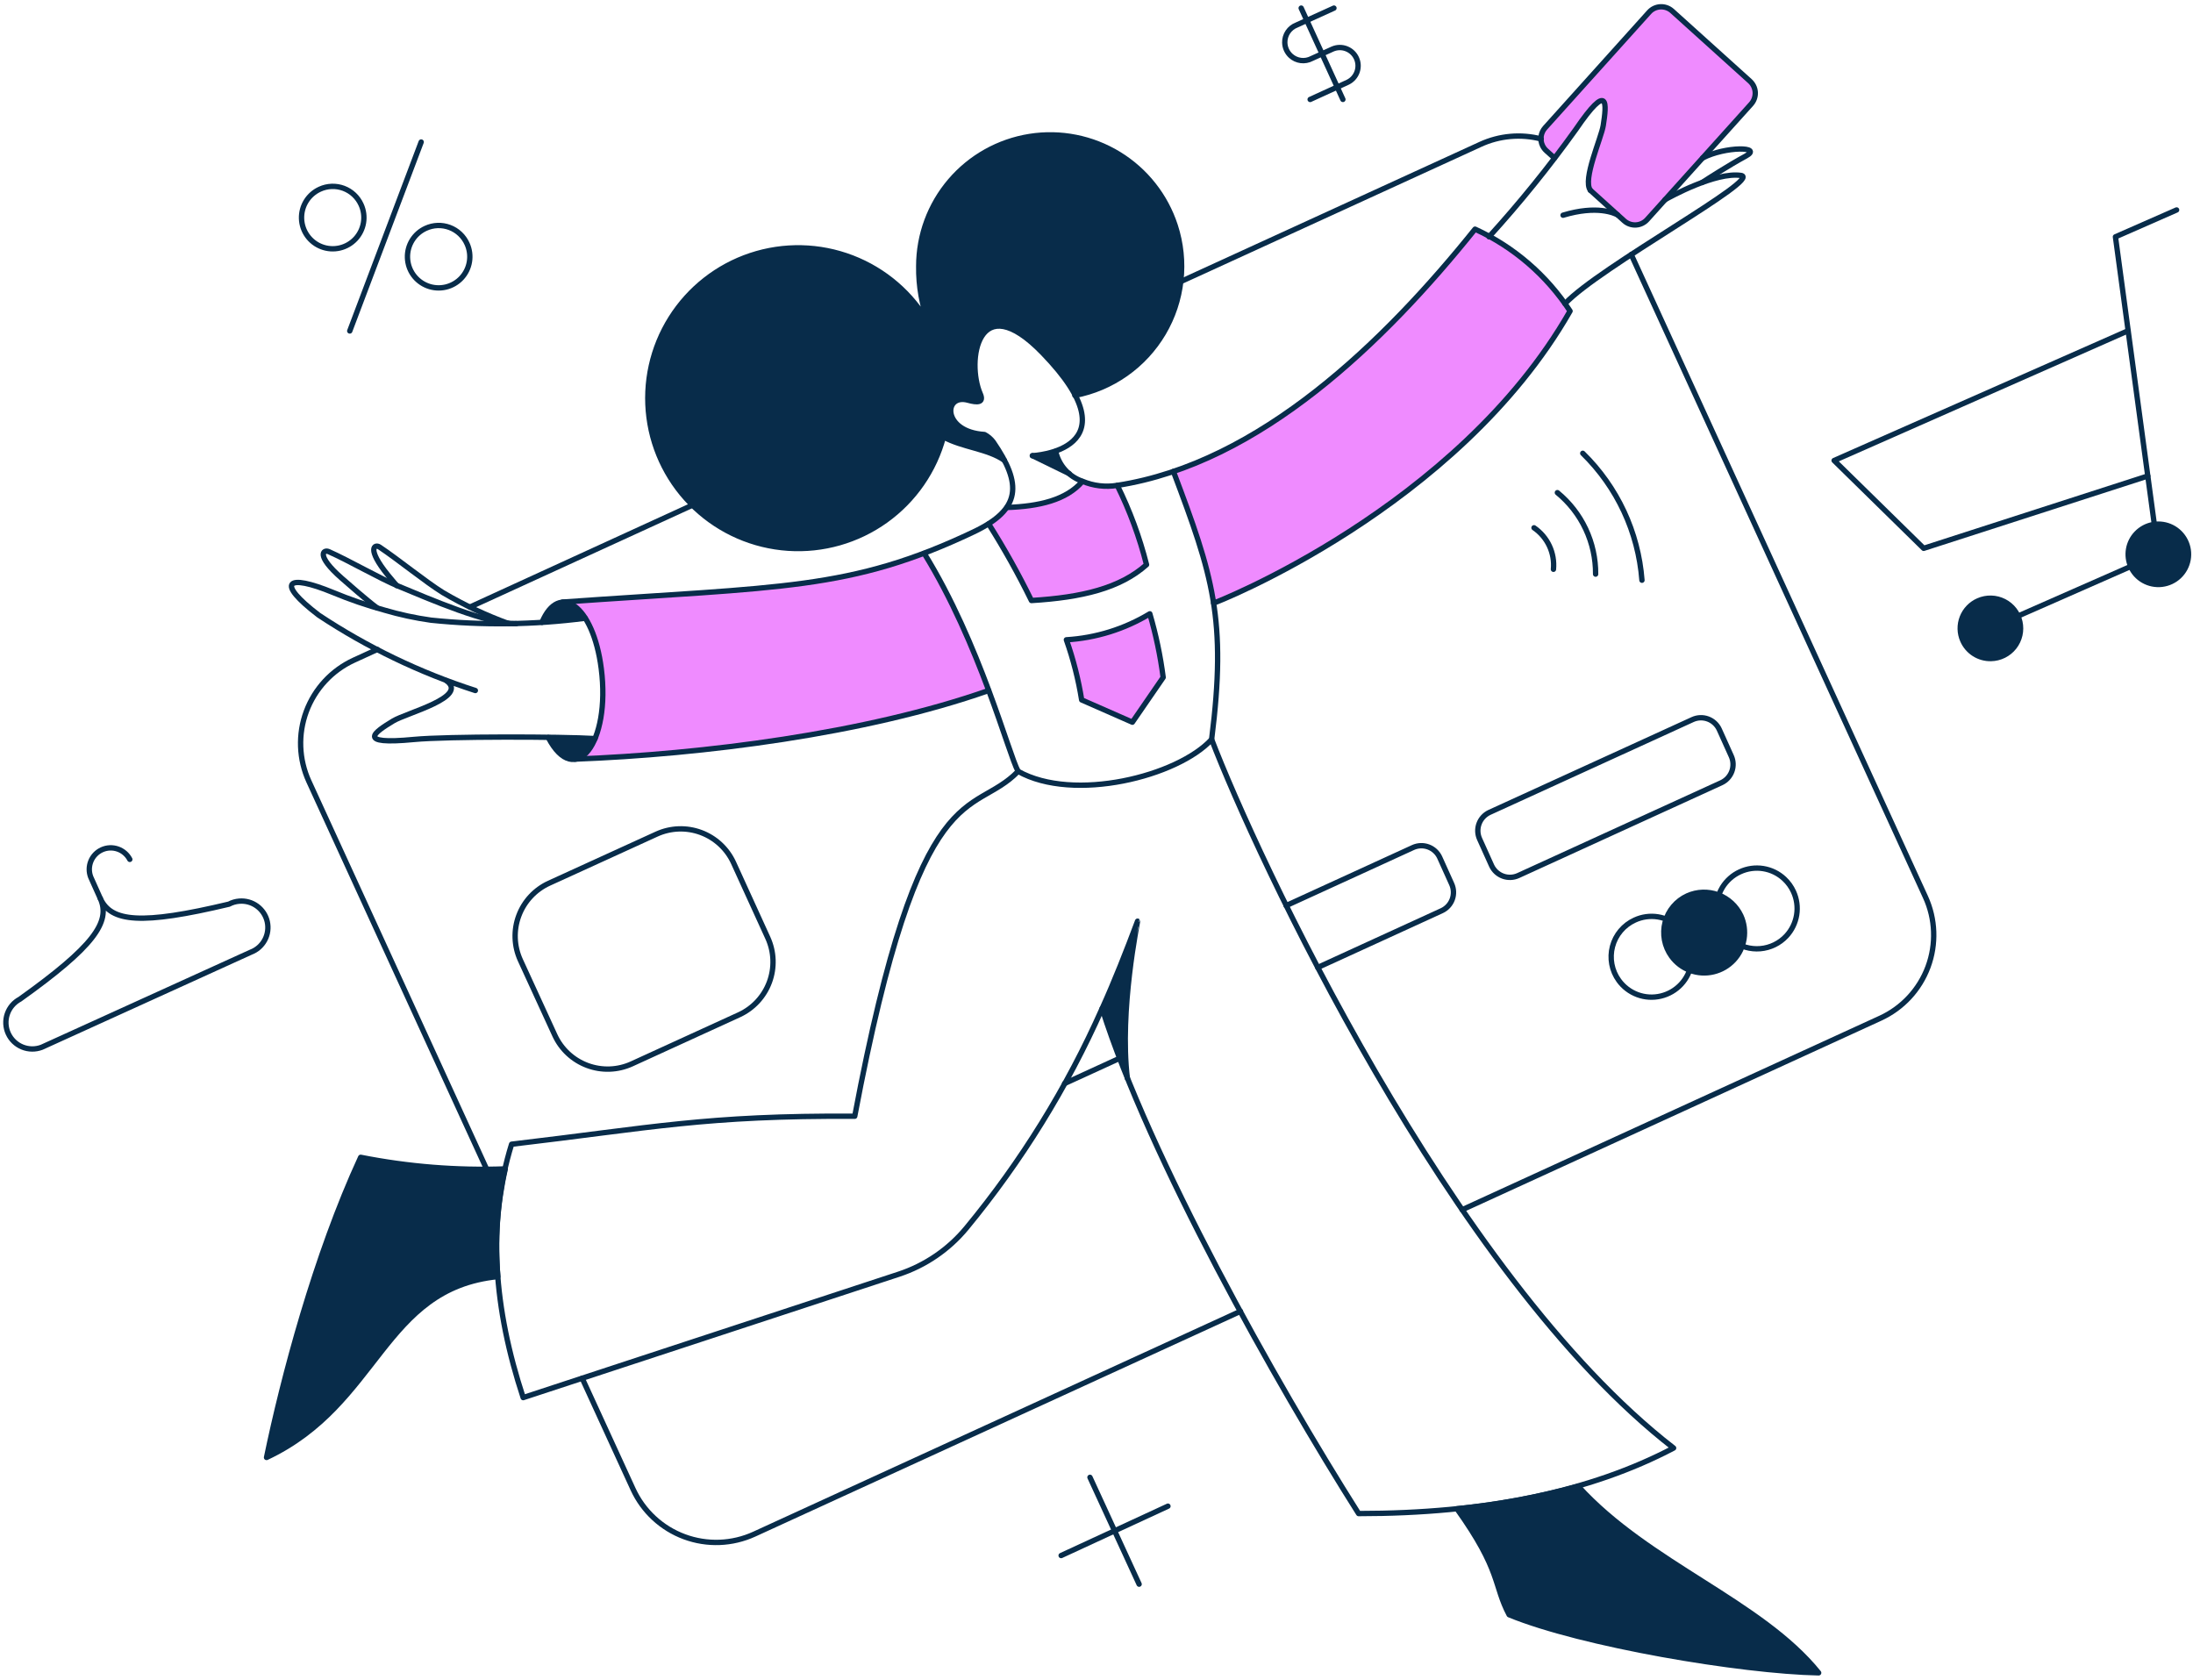 <svg width="410" height="314" viewBox="0 0 410 314" fill="none" xmlns="http://www.w3.org/2000/svg">
<path d="M214.968 114.753C210.237 117.608 204.884 119.272 199.369 119.604C200.657 123.254 201.614 127.012 202.228 130.833L211.701 134.999L217.459 126.628C216.942 122.61 216.109 118.64 214.968 114.753Z" fill="#EF8BFF"/>
<path d="M275.771 42.843C252.005 72.489 232.445 83.678 219.378 88.129C222.89 97.439 225.626 104.381 226.9 112.752C226.941 112.834 272.463 95.071 293.545 58.163C289.184 51.482 283.022 46.171 275.771 42.843Z" fill="#EF8BFF"/>
<path d="M208.843 90.742C206.635 91.102 204.371 90.833 202.309 89.966C199.328 93.437 194.224 94.622 188.221 94.826C187.322 96.087 186.167 97.145 184.832 97.929C187.75 102.553 190.405 107.339 192.784 112.262C202.217 111.691 209.363 109.976 214.304 105.565C213.012 100.445 211.181 95.477 208.843 90.742Z" fill="#EF8BFF"/>
<path d="M107.572 141.908C131.338 141.01 161.842 137.18 184.873 129.086C181.689 120.172 177.655 111.584 172.826 103.442C155.169 110.094 141.171 110.072 105.163 112.548C113.642 112.082 115.473 140.808 107.572 141.908Z" fill="#EF8BFF"/>
<path d="M297.334 35.57L303.663 41.287C304.265 41.823 305.054 42.098 305.858 42.052C306.662 42.006 307.415 41.643 307.951 41.042L327.388 19.451C327.925 18.848 328.201 18.057 328.158 17.25C328.11 16.445 327.745 15.691 327.143 15.153L312.606 2.043C312.003 1.506 311.212 1.229 310.405 1.273C310.006 1.296 309.615 1.397 309.255 1.571C308.895 1.745 308.573 1.989 308.308 2.288L288.868 23.892C288.601 24.189 288.395 24.537 288.263 24.915C288.131 25.293 288.075 25.693 288.099 26.092C288.12 26.492 288.221 26.883 288.395 27.243C288.569 27.603 288.813 27.925 289.113 28.19L290.618 29.537C292.885 26.18 297.934 19.125 299.565 18.71C300.712 20.317 299.475 24.689 298.366 28.6C297.435 31.878 296.599 34.833 297.334 35.57Z" fill="#EF8BFF"/>
<path d="M295.051 277.85C287.631 279.896 280.049 281.303 272.388 282.056C280.721 293.693 279.208 296.307 282.148 301.86C295.666 307.414 325.516 312.437 340.013 312.722C329.224 299.329 308.162 292.305 295.051 277.85Z" fill="#082C4A"/>
<path d="M94.465 218.514C85.4 218.841 76.327 218.115 67.43 216.35C58.938 234.726 52.895 257.634 49.83 272.459C70.984 262.526 71.515 240.819 93.076 238.646C92.498 231.904 92.966 225.113 94.465 218.514Z" fill="#082C4A"/>
<path d="M109.41 115.57C106.724 115.918 104.028 116.177 101.325 116.346C103.285 111.652 106.715 111.241 109.41 115.57Z" fill="#082C4A"/>
<path d="M111.248 138.07C109.083 143.419 105.245 143.133 102.509 137.866C106.062 137.872 109.206 137.947 111.248 138.07Z" fill="#082C4A"/>
<path d="M325.469 171.185C324.846 169.829 323.836 168.688 322.565 167.906C321.294 167.124 319.821 166.737 318.33 166.792C316.839 166.848 315.398 167.344 314.188 168.218C312.979 169.092 312.056 170.304 311.536 171.703C311.148 172.749 310.998 173.868 311.094 174.979C311.191 176.091 311.533 177.167 312.096 178.13C312.658 179.094 313.427 179.92 314.347 180.551C315.268 181.181 316.316 181.6 317.418 181.777C318.519 181.954 319.646 181.884 320.717 181.573C321.789 181.262 322.778 180.718 323.614 179.979C324.449 179.24 325.111 178.325 325.551 177.3C325.99 176.274 326.198 175.164 326.157 174.05C326.12 173.058 325.886 172.085 325.469 171.185Z" fill="#082C4A"/>
<path d="M212.681 172.208C210.558 177.843 208.383 183.233 206.019 188.46C207.439 192.885 209.016 197.257 210.747 201.57C209.251 188.787 212.722 172.259 212.681 172.208Z" fill="#082C4A"/>
<path d="M196.388 25.241C189.871 25.248 183.622 27.84 179.013 32.449C174.405 37.057 171.812 43.306 171.806 49.824C171.758 53.514 172.402 57.18 173.705 60.632C170.505 54.954 165.431 50.565 159.352 48.215C153.273 45.865 146.565 45.7 140.378 47.749C134.191 49.798 128.908 53.934 125.433 59.448C121.958 64.962 120.507 71.513 121.329 77.978C122.15 84.444 125.193 90.424 129.936 94.894C134.68 99.364 140.829 102.047 147.332 102.484C153.835 102.921 160.288 101.084 165.586 97.289C170.885 93.493 174.7 87.975 176.379 81.677C179.932 83.637 184.709 83.882 187.77 86.046C187.269 85.045 185.27 81.415 184.095 81.269C176.143 80.779 176.418 73.551 181.032 74.858C183.237 75.47 183.768 74.98 183.396 73.877C180.66 67.954 182.865 53.424 194.585 65.627C197.127 68.068 199.288 70.876 200.996 73.959C207.008 72.815 212.377 69.469 216.051 64.575C219.726 59.682 221.442 53.593 220.863 47.5C220.286 41.408 217.457 35.75 212.93 31.634C208.402 27.517 202.501 25.237 196.382 25.241H196.388Z" fill="#082C4A"/>
<path d="M197.409 84.331C195.98 84.74 194.518 85.028 193.04 85.191L199.941 88.539C198.591 87.511 197.685 86.006 197.409 84.331Z" fill="#082C4A"/>
<path d="M398.359 105.892C398.846 107 399.677 107.922 400.728 108.522C401.779 109.121 402.995 109.367 404.197 109.223C405.399 109.078 406.522 108.551 407.401 107.72C408.28 106.888 408.869 105.795 409.079 104.604C409.29 103.412 409.112 102.184 408.571 101.101C408.031 100.018 407.156 99.138 406.077 98.591C404.998 98.043 403.771 97.857 402.578 98.06C401.385 98.263 400.289 98.844 399.451 99.717C398.676 100.521 398.158 101.538 397.964 102.638C397.769 103.738 397.907 104.871 398.359 105.892Z" fill="#082C4A"/>
<path d="M366.957 119.735C367.404 120.758 368.144 121.625 369.085 122.226C370.026 122.827 371.124 123.134 372.24 123.109C373.074 123.093 373.895 122.891 374.642 122.519C375.389 122.147 376.044 121.614 376.559 120.958C377.075 120.302 377.439 119.54 377.625 118.726C377.81 117.913 377.813 117.068 377.632 116.253C377.453 115.439 377.095 114.674 376.584 114.014C376.074 113.354 375.423 112.816 374.679 112.438C373.935 112.061 373.117 111.852 372.283 111.829C371.449 111.806 370.62 111.968 369.856 112.303C369.177 112.599 368.563 113.027 368.049 113.561C367.535 114.096 367.132 114.726 366.863 115.417C366.594 116.107 366.463 116.844 366.479 117.585C366.496 118.326 366.658 119.057 366.957 119.735Z" fill="#082C4A"/>
<path d="M108.838 257.636L118.353 278.38C120.244 282.5 123.694 285.7 127.943 287.277C132.193 288.855 136.895 288.68 141.016 286.792L231.914 245.139" stroke="#082C4A" stroke-linecap="round" stroke-linejoin="round"/>
<path d="M273.362 226.151L351.563 190.338C355.681 188.446 358.88 184.997 360.458 180.747C362.035 176.498 361.861 171.796 359.975 167.675L304.97 47.58" stroke="#082C4A" stroke-linecap="round" stroke-linejoin="round"/>
<path d="M288.144 25.978C284.343 24.994 280.319 25.355 276.753 26.999L220.898 52.572" stroke="#082C4A" stroke-linecap="round" stroke-linejoin="round"/>
<path d="M87.849 113.487L129.535 94.4" stroke="#082C4A" stroke-linecap="round" stroke-linejoin="round"/>
<path d="M70.535 121.409L66.166 123.41C62.047 125.302 58.848 128.752 57.27 133.001C55.693 137.25 55.866 141.952 57.752 146.073L90.993 218.596" stroke="#082C4A" stroke-linecap="round" stroke-linejoin="round"/>
<path d="M246.37 180.856L269.564 170.239C270.466 169.819 271.165 169.06 271.51 168.127C271.854 167.194 271.815 166.162 271.402 165.257L269.156 160.275C268.736 159.373 267.977 158.674 267.044 158.33C266.11 157.986 265.079 158.024 264.174 158.438L240.449 169.3" stroke="#082C4A" stroke-linecap="round" stroke-linejoin="round"/>
<path d="M209.292 197.852L199.042 202.548" stroke="#082C4A" stroke-linecap="round" stroke-linejoin="round"/>
<path d="M197.368 84.372C197.648 85.653 198.253 86.841 199.126 87.82C199.999 88.799 201.109 89.536 202.35 89.96C204.411 90.83 206.676 91.099 208.884 90.736C235.59 86.597 258.855 63.907 275.771 42.837C283.018 46.163 289.177 51.472 293.536 58.15C272.463 95.064 226.933 112.827 226.892 112.739" stroke="#082C4A" stroke-linecap="round" stroke-linejoin="round"/>
<path d="M192.999 85.189C192.999 85.189 212.677 84.295 194.959 65.996C182.794 53.432 180.63 67.572 183.276 73.645C184.017 75.345 182.644 75.275 180.993 74.817C176.373 73.527 176.093 80.738 184.056 81.228C184.694 81.565 185.253 82.04 185.689 82.616C191.114 90.527 190.959 95.195 182.014 99.44C158.945 110.388 146.08 109.649 105.163 112.55" stroke="#082C4A" stroke-linecap="round" stroke-linejoin="round"/>
<path d="M193.04 85.189L199.9 88.537" stroke="#082C4A" stroke-linecap="round" stroke-linejoin="round"/>
<path d="M107.532 141.908C131.297 141.01 161.801 137.18 184.832 129.086" stroke="#082C4A" stroke-linecap="round" stroke-linejoin="round"/>
<path d="M109.41 115.57C99.846 116.808 90.172 116.93 80.581 115.937C77.639 115.526 74.732 114.899 71.883 114.059C68.604 113.161 65.385 112.057 62.246 110.751C53.589 107.192 51.465 108.791 59.589 114.998C68.66 121.011 78.512 125.751 88.87 129.086" stroke="#082C4A" stroke-linecap="round" stroke-linejoin="round"/>
<path d="M111.248 138.07C104.927 137.692 83.671 137.64 77.396 138.233C66.368 139.295 70.088 136.845 73.527 134.762C76.016 133.258 87.737 130.311 83.45 127.24" stroke="#082C4A" stroke-linecap="round" stroke-linejoin="round"/>
<path d="M70.46 113.61C68.582 112.221 64.909 108.993 63.845 108.056C58.955 103.758 60.496 102.703 61.436 103.113C65.199 104.77 70.991 108.136 74.546 109.606C80.263 111.97 91.125 116.711 96.515 116.589" stroke="#082C4A" stroke-linecap="round" stroke-linejoin="round"/>
<path d="M74.17 109.485C73.475 108.626 72.865 107.932 72.536 107.525C68.442 102.477 70.086 101.686 70.944 102.258C74.382 104.544 79.566 108.778 82.827 110.792C86.75 113.102 90.878 115.044 95.159 116.595" stroke="#082C4A" stroke-linecap="round" stroke-linejoin="round"/>
<path d="M101.325 116.346C104.488 108.763 110.893 113.098 112.412 124.99C114.196 138.96 107.504 147.485 102.509 137.866" stroke="#082C4A" stroke-linecap="round" stroke-linejoin="round"/>
<path d="M297.334 35.57C295.829 33.569 299.376 25.811 299.743 23.442C300.356 19.481 300.859 15.039 294.598 24.218C289.586 31.209 284.172 37.904 278.384 44.268" stroke="#082C4A" stroke-linecap="round" stroke-linejoin="round"/>
<path d="M297.334 35.57L303.663 41.287C304.265 41.823 305.054 42.098 305.858 42.052C306.662 42.006 307.415 41.643 307.951 41.042L327.388 19.451C327.925 18.848 328.201 18.057 328.158 17.25C328.11 16.445 327.745 15.691 327.143 15.153L312.606 2.043C312.003 1.506 311.212 1.229 310.405 1.273C310.006 1.296 309.615 1.397 309.255 1.571C308.895 1.745 308.573 1.989 308.308 2.288L288.868 23.891C288.465 24.34 288.206 24.898 288.122 25.495C288.038 26.092 288.134 26.7 288.398 27.242C288.572 27.601 288.814 27.923 289.113 28.19L290.618 29.537" stroke="#082C4A" stroke-linecap="round" stroke-linejoin="round"/>
<path d="M292.595 56.768C298.967 49.948 329.561 33.4 325.51 32.798C320.764 32.091 312.224 36.806 311.299 37.324" stroke="#082C4A" stroke-linecap="round" stroke-linejoin="round"/>
<path d="M318.216 34.124C319.178 33.496 323.133 30.941 326.408 29.163C329.684 27.386 322.57 27.326 318.323 29.531" stroke="#082C4A" stroke-linecap="round" stroke-linejoin="round"/>
<path d="M302.425 40.174C301.854 39.856 298.604 38.313 292.227 40.23" stroke="#082C4A" stroke-linecap="round" stroke-linejoin="round"/>
<path d="M335.31 166.695C335.931 168.052 336.136 169.563 335.899 171.036C335.662 172.509 334.995 173.879 333.98 174.974C332.704 176.342 330.965 177.187 329.101 177.346C327.237 177.505 325.381 176.966 323.892 175.834C322.403 174.701 321.387 173.056 321.042 171.218C320.697 169.379 321.047 167.478 322.024 165.883C322.807 164.612 323.949 163.601 325.306 162.979C326.661 162.349 328.174 162.139 329.65 162.375C331.125 162.611 332.497 163.282 333.589 164.303C334.315 164.98 334.9 165.792 335.31 166.695Z" stroke="#082C4A" stroke-linecap="round" stroke-linejoin="round"/>
<path d="M325.469 171.185C326.09 172.542 326.295 174.052 326.058 175.526C325.821 176.999 325.153 178.369 324.139 179.463C323.123 180.557 321.806 181.325 320.354 181.669C318.902 182.016 317.38 181.924 315.98 181.404C314.581 180.884 313.368 179.961 312.494 178.75C311.839 177.846 311.393 176.808 311.188 175.711C310.983 174.614 311.024 173.485 311.308 172.406C311.592 171.327 312.113 170.324 312.831 169.47C313.55 168.616 314.45 167.933 315.465 167.469C317.286 166.652 319.356 166.583 321.228 167.278C323.099 167.974 324.623 169.377 325.469 171.185Z" stroke="#082C4A" stroke-linecap="round" stroke-linejoin="round"/>
<path d="M315.628 175.72C316.249 177.077 316.454 178.587 316.217 180.06C315.98 181.534 315.312 182.904 314.298 183.998C313.282 185.092 311.965 185.859 310.513 186.203C309.061 186.551 307.539 186.459 306.139 185.939C304.74 185.419 303.526 184.495 302.653 183.285C301.998 182.381 301.552 181.343 301.347 180.246C301.142 179.149 301.183 178.02 301.467 176.941C301.751 175.862 302.271 174.859 302.99 174.005C303.709 173.151 304.608 172.468 305.623 172.004C306.979 171.374 308.491 171.164 309.967 171.399C311.443 171.635 312.815 172.307 313.906 173.327C314.633 174.004 315.217 174.817 315.628 175.72Z" stroke="#082C4A" stroke-linecap="round" stroke-linejoin="round"/>
<path d="M122.763 155.925C125.379 154.734 128.361 154.628 131.055 155.631C133.749 156.633 135.936 158.663 137.137 161.275L143.548 175.322C144.739 177.938 144.845 180.92 143.843 183.614C142.84 186.308 140.81 188.495 138.199 189.696L118.108 198.884C115.492 200.076 112.51 200.182 109.816 199.179C107.121 198.176 104.934 196.147 103.734 193.534L97.286 179.487C96.094 176.871 95.988 173.889 96.991 171.195C97.993 168.5 100.023 166.314 102.636 165.113L122.763 155.925Z" stroke="#082C4A" stroke-linecap="round" stroke-linejoin="round"/>
<path d="M321.835 146.318C322.736 145.898 323.435 145.139 323.779 144.206C324.123 143.273 324.085 142.242 323.672 141.337L321.426 136.355C321.008 135.452 320.249 134.751 319.315 134.407C318.381 134.062 317.349 134.102 316.445 134.517L278.466 151.872C277.565 152.292 276.866 153.052 276.522 153.985C276.178 154.918 276.216 155.949 276.629 156.854L278.874 161.836C279.294 162.738 280.053 163.437 280.987 163.781C281.92 164.126 282.951 164.087 283.856 163.673L321.835 146.318Z" stroke="#082C4A" stroke-linecap="round" stroke-linejoin="round"/>
<path d="M398.359 105.892C398.846 107 399.677 107.922 400.728 108.522C401.779 109.121 402.995 109.367 404.197 109.223C405.398 109.078 406.522 108.551 407.401 107.72C408.28 106.888 408.868 105.795 409.079 104.604C409.29 103.412 409.112 102.184 408.571 101.101C408.031 100.018 407.156 99.138 406.077 98.591C404.998 98.043 403.771 97.857 402.578 98.06C401.385 98.263 400.288 98.844 399.451 99.717C398.676 100.521 398.158 101.538 397.964 102.638C397.769 103.738 397.907 104.871 398.359 105.892Z" stroke="#082C4A" stroke-linecap="round" stroke-linejoin="round"/>
<path d="M366.957 119.735C367.404 120.758 368.145 121.625 369.085 122.226C370.026 122.827 371.124 123.134 372.24 123.109C373.074 123.093 373.895 122.891 374.642 122.519C375.389 122.147 376.044 121.614 376.56 120.958C377.075 120.302 377.439 119.54 377.625 118.726C377.81 117.913 377.813 117.068 377.632 116.253C377.453 115.439 377.095 114.674 376.584 114.014C376.074 113.354 375.423 112.816 374.679 112.438C373.935 112.061 373.117 111.852 372.283 111.829C371.449 111.806 370.62 111.968 369.857 112.303C369.177 112.599 368.563 113.027 368.049 113.561C367.535 114.096 367.132 114.726 366.863 115.417C366.594 116.107 366.463 116.844 366.479 117.585C366.496 118.326 366.658 119.057 366.957 119.735Z" stroke="#082C4A" stroke-linecap="round" stroke-linejoin="round"/>
<path d="M398.359 105.892L377.288 115.162" stroke="#082C4A" stroke-linecap="round" stroke-linejoin="round"/>
<path d="M406.934 39.25L395.501 44.272L402.769 98.011" stroke="#082C4A" stroke-linecap="round" stroke-linejoin="round"/>
<path d="M401.544 88.986L359.648 102.503L342.906 86.087L397.869 61.831" stroke="#082C4A" stroke-linecap="round" stroke-linejoin="round"/>
<path d="M206.051 188.537C208.415 183.311 210.564 177.843 212.681 172.203C212.722 172.244 209.243 188.782 210.762 201.564" stroke="#082C4A" stroke-linecap="round" stroke-linejoin="round"/>
<path d="M172.786 103.442C183.199 120.307 188.548 140.928 190.345 144.195C200.717 150.034 220.195 145.134 226.524 138.233C229.372 115.703 226.739 107.622 219.378 88.129" stroke="#082C4A" stroke-linecap="round" stroke-linejoin="round"/>
<path d="M190.345 144.195C181.728 153.097 172.091 143.46 159.8 208.671C131.91 208.508 121.783 210.835 95.649 213.898C91.034 228.727 92.341 244.647 97.813 261.268L168.049 238.195C172.982 236.568 177.355 233.582 180.667 229.581C190.959 217.118 199.5 203.307 206.051 188.531C214.841 216.372 238.564 258.558 254.006 282.947C277.647 282.947 297.293 278.905 312.894 270.697C271.2 238.44 234.663 159.504 226.526 138.229" stroke="#082C4A" stroke-linecap="round" stroke-linejoin="round"/>
<path d="M184.832 97.929C187.758 102.558 190.43 107.343 192.836 112.262C202.268 111.691 209.414 109.976 214.355 105.565C213.06 100.443 211.226 95.472 208.884 90.736" stroke="#082C4A" stroke-linecap="round" stroke-linejoin="round"/>
<path d="M217.465 126.636L211.708 135.007L202.228 130.842C201.615 127.017 200.659 123.255 199.369 119.604C204.885 119.269 210.238 117.602 214.968 114.745C216.111 118.635 216.947 122.613 217.465 126.636Z" stroke="#082C4A" stroke-linecap="round" stroke-linejoin="round"/>
<path d="M295.051 277.85C308.162 292.305 329.224 299.329 340.013 312.722C325.516 312.437 295.666 307.414 282.148 301.86C279.208 296.307 280.718 293.693 272.388 282.056C280.049 281.305 287.631 279.898 295.051 277.85Z" stroke="#082C4A" stroke-linecap="round" stroke-linejoin="round"/>
<path d="M94.465 218.514C85.4 218.841 76.327 218.115 67.43 216.35C58.938 234.726 52.895 257.634 49.83 272.459C70.984 262.526 71.515 240.819 93.076 238.646C92.497 231.904 92.966 225.113 94.465 218.514Z" stroke="#082C4A" stroke-linecap="round" stroke-linejoin="round"/>
<path d="M188.262 94.867C194.265 94.662 199.369 93.478 202.35 90.007" stroke="#082C4A" stroke-linecap="round" stroke-linejoin="round"/>
<path d="M200.959 73.918C204.385 73.263 207.631 71.886 210.484 69.88C213.336 67.873 215.728 65.282 217.502 62.28C219.276 59.278 220.391 55.932 220.773 52.465C221.154 48.999 220.794 45.491 219.716 42.175C217.903 36.613 214.166 31.88 209.176 28.826C204.186 25.772 198.271 24.598 192.493 25.515C186.716 26.432 181.454 29.379 177.655 33.827C173.855 38.276 171.767 43.933 171.765 49.783C171.709 53.473 172.359 57.14 173.678 60.587C170.467 54.918 165.388 50.541 159.307 48.203C153.227 45.865 146.523 45.712 140.343 47.769C134.162 49.827 128.887 53.968 125.421 59.483C121.955 64.999 120.513 71.547 121.341 78.009C122.168 84.471 125.215 90.444 129.959 94.908C134.703 99.372 140.851 102.05 147.351 102.483C153.851 102.916 160.3 101.078 165.594 97.283C170.889 93.488 174.701 87.972 176.379 81.677C179.932 83.637 184.709 83.882 187.77 86.046" stroke="#082C4A" stroke-linecap="round" stroke-linejoin="round"/>
<path d="M67.513 38.27C67.99 39.32 68.145 40.487 67.958 41.625C67.77 42.763 67.25 43.82 66.463 44.663C65.675 45.505 64.655 46.094 63.532 46.357C62.409 46.62 61.234 46.544 60.154 46.138C59.075 45.733 58.139 45.016 57.467 44.079C56.795 43.142 56.415 42.027 56.377 40.875C56.338 39.722 56.642 38.584 57.25 37.604C57.858 36.624 58.744 35.847 59.794 35.37C60.49 35.05 61.243 34.87 62.01 34.843C62.776 34.815 63.541 34.94 64.258 35.209C64.976 35.479 65.634 35.888 66.192 36.413C66.751 36.939 67.2 37.57 67.513 38.27Z" stroke="#082C4A" stroke-linecap="round" stroke-linejoin="round"/>
<path d="M87.318 45.579C87.795 46.629 87.95 47.797 87.763 48.935C87.576 50.073 87.056 51.13 86.268 51.973C85.48 52.815 84.46 53.405 83.337 53.667C82.214 53.93 81.038 53.854 79.959 53.448C78.879 53.042 77.944 52.326 77.272 51.389C76.599 50.452 76.22 49.336 76.182 48.184C76.143 47.031 76.448 45.893 77.056 44.913C77.665 43.933 78.55 43.156 79.601 42.68C80.297 42.36 81.05 42.181 81.816 42.154C82.582 42.126 83.346 42.251 84.064 42.52C84.781 42.79 85.439 43.199 85.997 43.724C86.556 44.249 87.005 44.88 87.318 45.579Z" stroke="#082C4A" stroke-linecap="round" stroke-linejoin="round"/>
<path d="M65.39 61.872L78.743 26.55" stroke="#082C4A" stroke-linecap="round" stroke-linejoin="round"/>
<path d="M203.779 276.175L212.967 296.143" stroke="#082C4A" stroke-linecap="round" stroke-linejoin="round"/>
<path d="M218.357 281.565L198.389 290.794" stroke="#082C4A" stroke-linecap="round" stroke-linejoin="round"/>
<path d="M286.796 98.664C288.039 99.516 289.031 100.685 289.67 102.049C290.309 103.413 290.571 104.923 290.431 106.423" stroke="#082C4A" stroke-linecap="round" stroke-linejoin="round"/>
<path d="M291.166 92.094C293.417 93.94 295.227 96.265 296.464 98.901C297.701 101.536 298.333 104.414 298.314 107.326" stroke="#082C4A" stroke-linecap="round" stroke-linejoin="round"/>
<path d="M295.911 84.74C302.359 91.041 306.292 99.475 306.977 108.465" stroke="#082C4A" stroke-linecap="round" stroke-linejoin="round"/>
<path d="M249.392 1.516L242.396 4.688C241.738 4.942 241.174 5.393 240.781 5.978C240.388 6.564 240.185 7.256 240.2 7.962C240.211 8.429 240.316 8.89 240.509 9.316C240.703 9.742 240.981 10.124 241.326 10.44C241.847 10.915 242.502 11.217 243.201 11.307C243.901 11.397 244.611 11.269 245.235 10.94L249.155 9.159C249.975 8.809 250.898 8.794 251.728 9.116C252.558 9.438 253.23 10.072 253.599 10.883C253.969 11.693 254.007 12.616 253.705 13.453C253.404 14.291 252.787 14.978 251.986 15.368L244.943 18.591" stroke="#082C4A" stroke-linecap="round" stroke-linejoin="round"/>
<path d="M243.267 1.516L251.066 18.587" stroke="#082C4A" stroke-linecap="round" stroke-linejoin="round"/>
<path d="M24.267 160.654C23.791 159.745 22.986 159.053 22.017 158.718C21.047 158.383 19.986 158.431 19.051 158.853C18.116 159.276 17.379 160.041 16.99 160.991C16.601 161.941 16.59 163.004 16.96 163.961L18.757 167.963" stroke="#082C4A" stroke-linecap="round" stroke-linejoin="round"/>
<path d="M46.89 178.006C48.006 177.586 48.932 176.776 49.497 175.726C50.062 174.675 50.228 173.456 49.965 172.293C49.701 171.13 49.026 170.102 48.063 169.398C47.101 168.694 45.916 168.362 44.728 168.464C44.056 168.516 43.402 168.706 42.806 169.023C26.391 172.943 20.756 172.371 18.755 167.961C20.756 172.371 17.448 176.988 3.727 186.786C2.615 187.375 1.769 188.367 1.363 189.559C0.957 190.751 1.021 192.053 1.542 193.199C2.063 194.346 3.002 195.25 4.167 195.727C5.332 196.205 6.635 196.22 7.811 195.769L46.89 178.006Z" stroke="#082C4A" stroke-linecap="round" stroke-linejoin="round"/>
</svg>
